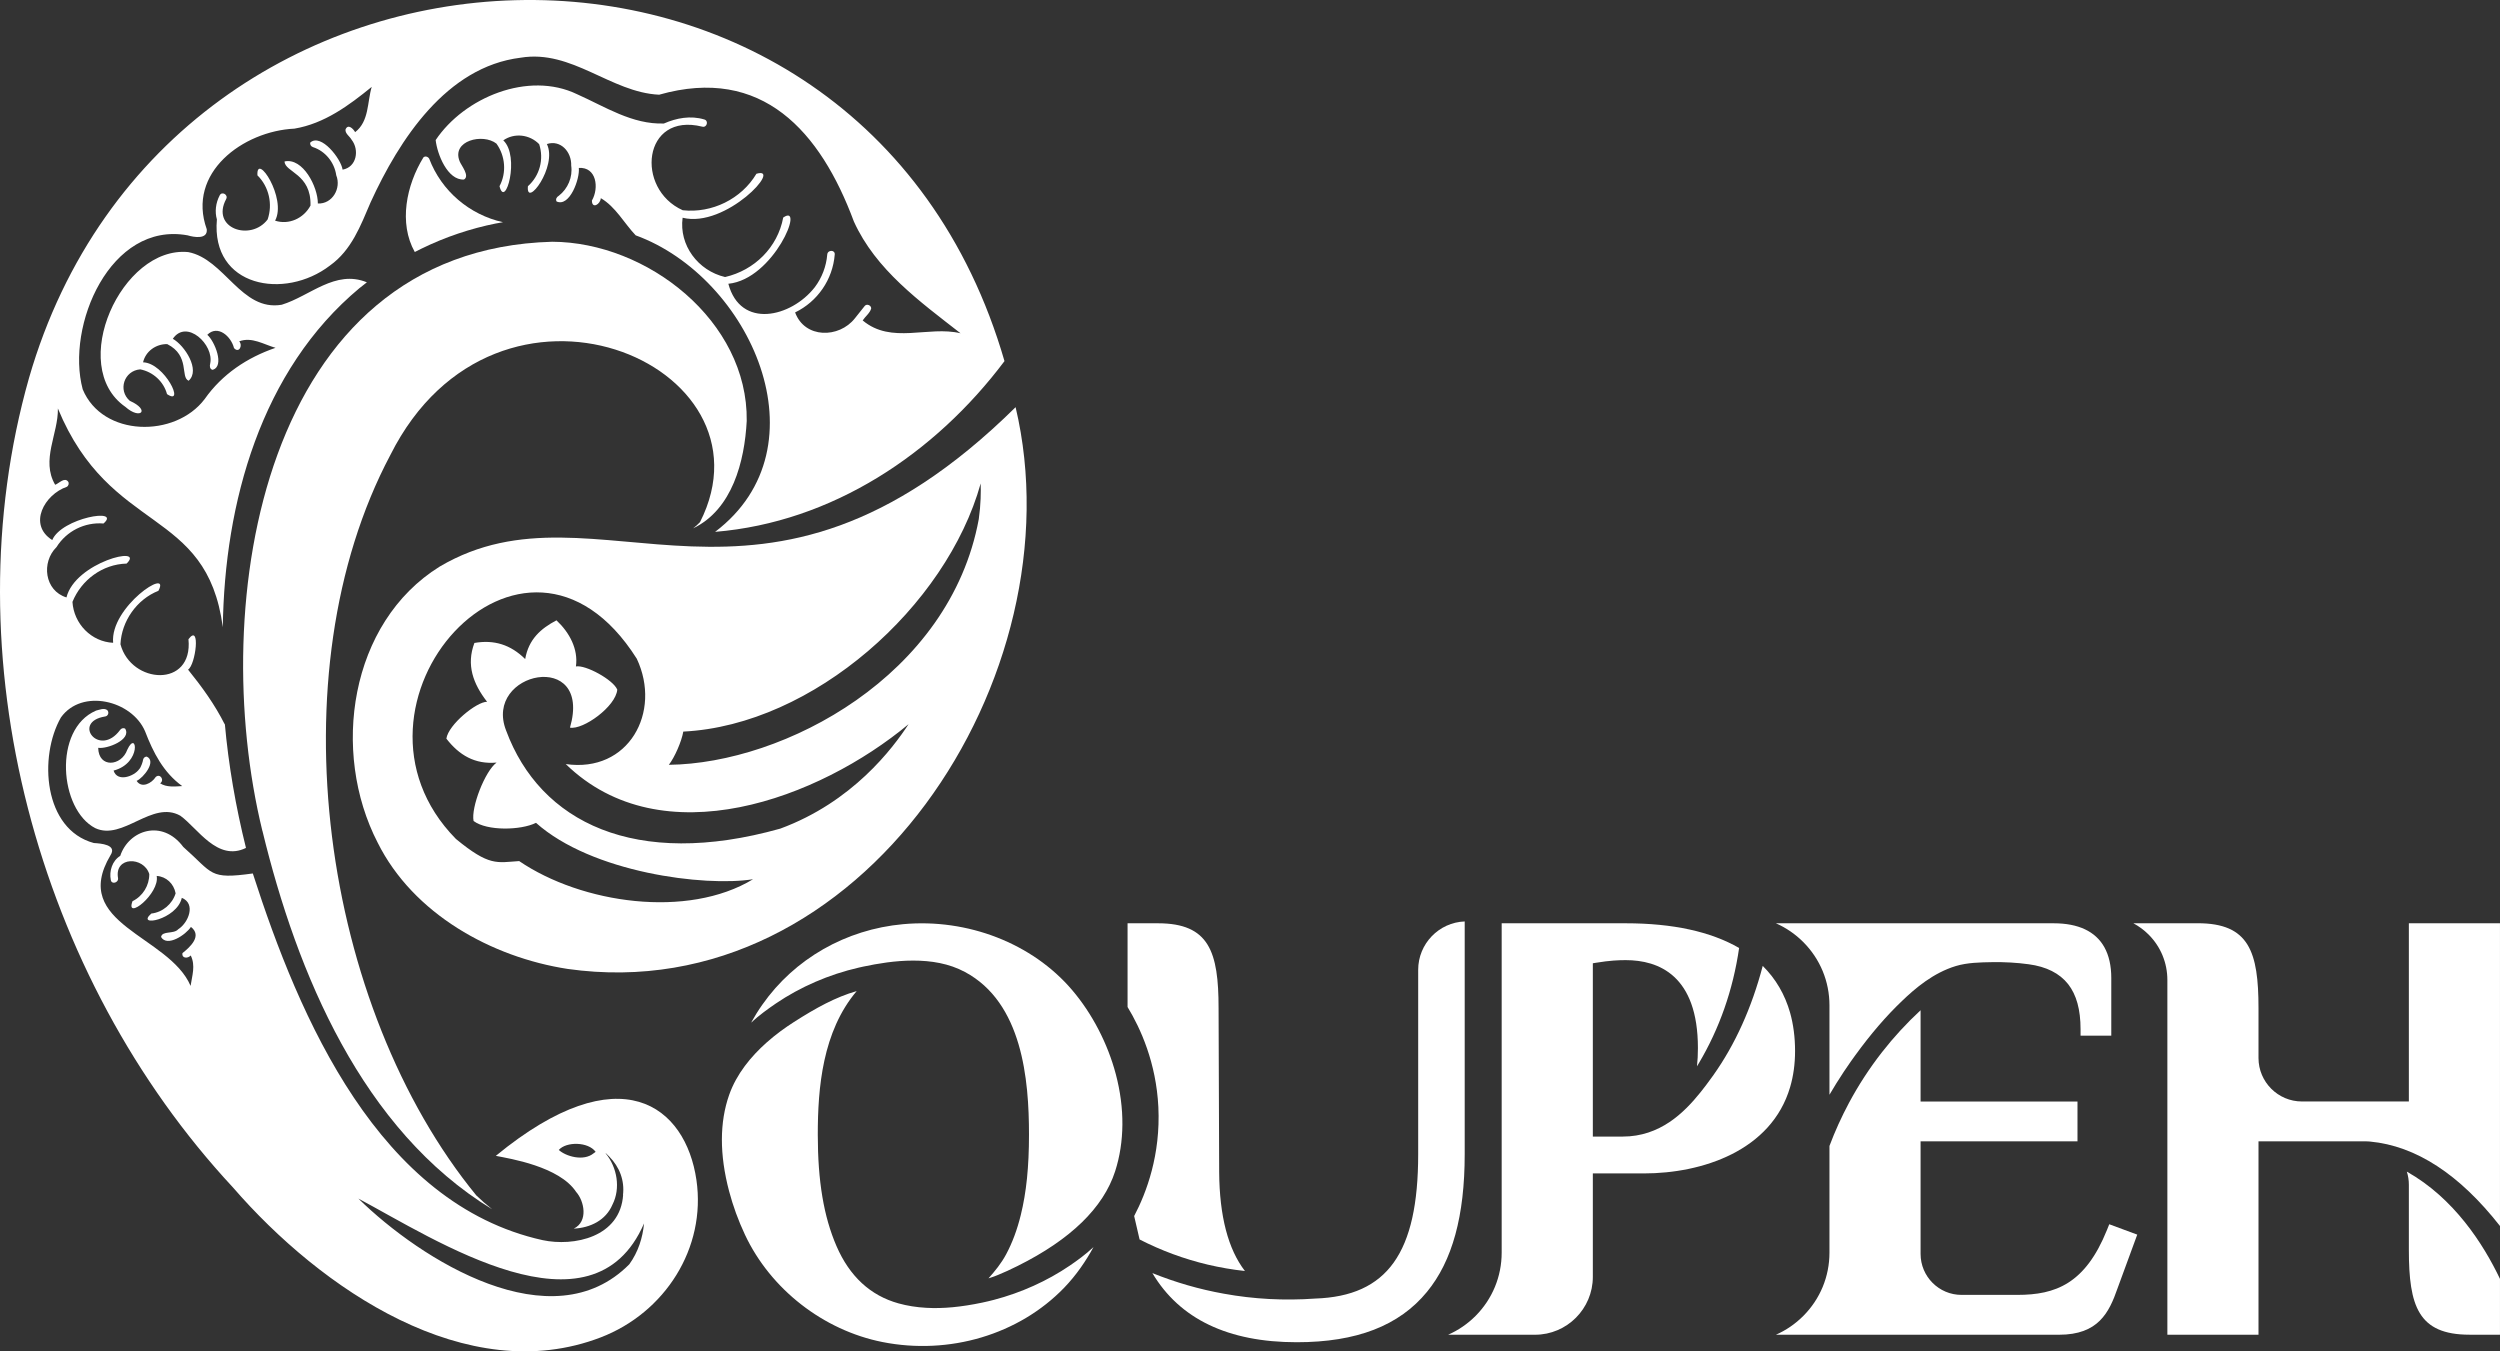 <svg width="370" height="200" viewBox="0 0 370 200" fill="none" xmlns="http://www.w3.org/2000/svg">
<rect x="0" y="0" width="370" height="200" fill="#333333" stroke="none"/>
<path d="M73.385 171.068C75.445 171.472 82.789 172.637 85.265 176.4C86.472 177.742 87.098 180.785 84.916 181.838C87.347 181.716 89.657 180.624 90.648 178.274C91.878 175.857 91.335 172.758 89.64 170.702C89.64 170.702 89.64 170.691 89.635 170.691H89.64L89.635 170.68V170.669C89.635 170.63 89.817 170.829 90.161 171.162C91.695 172.714 92.465 174.715 92.199 176.894L92.227 176.788C91.839 183.141 84.894 184.521 80.302 183.54C56.077 178.163 44.325 150.747 37.418 129.273C30.877 130.177 31.619 129.312 27.122 125.343C24.015 121.175 19.058 122.843 17.795 126.668C16.616 127.389 16.134 128.919 16.4 130.243C16.51 130.947 17.579 130.648 17.468 129.95C16.904 126.729 21.279 126.735 22.093 129.362C22.11 131.036 21.14 132.632 19.612 133.375C18.493 136.363 23.683 132.261 23.19 129.639C24.596 129.728 25.721 130.77 25.992 132.211C25.505 133.802 24.065 135.021 22.398 135.204C19.994 137.294 26.197 136.125 26.906 132.882C29.033 133.73 27.898 136.568 26.374 137.532C25.715 138.281 23.993 137.715 23.838 138.674C24.741 140.226 27.532 138.314 28.258 137.183C29.947 138.502 28.174 140.132 27.006 141.058C26.862 141.867 27.809 141.889 28.23 141.407C28.966 142.915 28.429 144.4 28.208 145.914C25.006 138.419 10.296 136.784 16.344 126.59C17.386 125 14.915 124.833 13.885 124.767C6.419 122.749 5.716 111.951 9.017 106.181C12.118 101.852 19.518 103.653 21.473 108.237C22.675 111.369 24.176 114.318 26.967 116.341C25.881 116.402 24.657 116.552 23.699 115.931C24.392 115.471 23.699 114.412 23.051 114.989C22.431 115.953 20.947 116.713 20.221 115.571C21.24 115.116 23.212 112.639 21.711 111.974C21.384 111.99 21.201 112.217 21.157 112.522C21.174 112.594 20.886 113.564 20.592 113.847C19.867 114.884 17.369 115.82 16.809 114.047C21.024 112.949 20.254 107.888 18.842 110.954C17.962 113.431 14.588 113.714 14.533 110.676C15.862 110.882 19.507 109.463 18.526 107.844C18.255 107.683 17.934 107.794 17.768 108.043C14.688 112.195 10.568 106.852 15.541 106.042C15.524 106.042 15.508 106.042 15.491 106.048C15.995 106.037 16.217 105.422 15.857 105.084C15.358 104.734 14.661 105.072 14.14 105.189C14.156 105.189 14.173 105.189 14.19 105.183C7.837 107.927 8.779 119.828 14.101 122.566C18.194 124.473 22.514 118.376 26.69 120.726C29.254 122.566 32.168 127.566 36.404 125.493C34.892 119.407 33.818 113.254 33.264 107.012C33.264 107.079 33.27 107.151 33.27 107.223C31.808 104.296 29.88 101.641 27.831 99.103C28.95 98.443 29.731 92.157 27.892 94.602C28.606 101.857 19.407 101.275 17.828 95.35C17.984 91.93 20.254 88.698 23.445 87.44C25.366 83.815 16.256 89.823 16.743 95.134C13.536 94.984 10.933 92.346 10.723 89.081C12.041 85.827 15.17 83.504 18.737 83.41C21.589 80.65 11.121 83.2 9.837 88.421C6.585 87.423 6.087 83.211 8.363 80.971C9.842 78.599 12.539 77.252 15.32 77.479C18.039 75.107 9.105 76.648 7.732 79.929C4.077 77.623 6.602 73.167 9.892 72.047C10.141 71.903 10.252 71.537 10.091 71.288C9.549 70.573 8.751 71.531 8.164 71.748C6.021 68.084 8.64 64.204 8.568 60.456C16.361 79.292 30.595 74.896 32.976 92.828C33.22 74.442 38.614 54.78 53.23 42.619H53.236C53.585 42.342 53.95 42.054 54.299 41.782C49.619 39.864 45.87 43.827 41.694 45.102C35.696 46.128 33.236 38.323 27.853 37.309C18.028 36.367 9.92 54.187 18.543 60.207C18.543 60.207 18.543 60.213 18.554 60.213C20.775 62.197 22.309 60.706 19.208 59.32C17.413 57.757 18.355 54.864 20.747 54.664C22.642 55.03 24.22 56.465 24.718 58.328C27.477 60.179 24.386 53.722 21.174 53.622C21.545 52.003 23.062 50.9 24.752 50.928C28.163 52.652 26.651 55.839 27.92 56.349C29.692 54.769 27.338 51.133 25.577 50.141C27.62 47.153 31.719 51.028 31.11 53.805C31.016 54.148 31.027 54.625 31.453 54.736C33.309 54.243 31.758 50.457 30.678 49.553C32.218 48.007 34.2 49.775 34.632 51.51C35.336 52.336 35.984 51.166 35.402 50.518C37.274 49.814 39.035 50.983 40.78 51.477C36.565 52.923 32.877 55.385 30.296 59.054C25.937 64.841 15.17 64.697 12.24 57.618C9.715 48.212 16.328 32.741 27.77 34.831C28.689 35.114 30.766 35.474 30.6 33.928C27.604 25.569 35.972 19.399 43.577 19.039C47.996 18.296 51.619 15.624 55.014 12.858C54.338 15.114 54.648 17.953 52.56 19.56C52.272 19.039 51.502 18.279 51.137 19.161C51.054 19.771 51.763 20.175 52.029 20.674C52.029 20.68 52.04 20.68 52.04 20.685C53.219 22.193 52.787 24.743 50.705 25.109C50.472 23.495 47.509 19.693 45.925 21.09C45.842 21.389 46.025 21.677 46.313 21.772C48.152 22.359 49.498 24.044 49.763 25.934C49.763 25.934 49.763 25.946 49.769 25.951C50.533 27.869 49.193 30.214 47.044 30.119C47.055 27.653 44.818 23.296 42.115 23.895C42.131 25.491 46.091 25.696 45.953 30.424C44.945 32.326 42.74 33.323 40.714 32.658C42.497 29.36 37.906 22.409 38.099 25.951C39.811 27.631 40.387 30.219 39.611 32.475C37.124 35.779 31.148 33.8 33.475 29.454C33.812 28.828 32.854 28.268 32.522 28.9C31.918 30.042 31.774 31.35 32.101 32.475C31.204 42.503 42.126 44.443 48.833 39.299C52.029 37.02 53.363 33.412 54.853 29.936C59.101 20.652 66.074 9.893 77.051 8.54C84.644 7.277 90.377 13.679 97.549 14.017C112.813 9.682 121.425 19.455 126.377 32.791C129.617 39.936 136.152 44.637 142.161 49.326C137.376 48.173 131.943 51.006 127.678 47.425C128.066 46.826 128.742 46.349 128.936 45.662C128.963 45.197 128.299 44.908 127.989 45.269C127.501 45.884 127.008 46.499 126.521 47.114C124.178 50.086 119.105 50.13 117.676 46.239C120.993 44.631 123.248 41.377 123.541 37.663C123.602 36.949 122.494 36.954 122.433 37.663C122.295 39.41 121.641 41.117 120.584 42.514C117.083 46.992 109.59 48.733 107.795 41.998C114.53 41.333 119.199 29.914 115.915 32.198C115.089 36.616 111.661 39.997 107.313 41.001C103.309 40.064 100.479 36.289 101.027 32.226C107.452 33.822 115.959 24.521 111.949 25.718C109.728 29.454 105.353 31.588 101.049 31.117C93.977 27.958 95.107 16.545 103.935 18.745C104.627 18.934 104.921 17.864 104.234 17.681C102.201 17.071 100.108 17.465 98.258 18.279C93.567 18.44 89.546 15.785 85.42 13.95C78.198 10.458 68.694 14.438 64.479 20.73C64.701 22.797 66.229 26.705 68.666 26.572C69.574 26.056 68.262 24.477 68.035 23.895C66.766 20.796 71.491 19.688 73.474 21.256C74.786 23.074 74.996 25.563 73.928 27.553C74.781 31.051 76.996 23.113 74.487 20.774C76.121 19.627 78.392 19.893 79.798 21.339C80.524 23.568 79.882 26.001 78.131 27.559C77.81 30.94 82.556 24.621 80.939 21.317C82.972 20.652 84.611 22.476 84.539 24.515C84.783 26.201 84.046 27.936 82.706 28.972C82.706 28.972 82.684 28.983 82.684 28.989C82.684 28.989 82.686 28.985 82.689 28.978L82.673 28.994C82.379 29.166 82.191 29.499 82.379 29.82C84.312 30.685 85.841 26.456 85.664 24.854C88.283 24.682 88.688 27.808 87.602 29.687C87.613 30.984 88.859 30.241 88.92 29.327C91.13 30.624 92.349 33.007 94.082 34.831C111.024 41.006 122.433 66.133 105.835 78.715C123.165 77.28 138.379 67.147 148.664 53.445C127.318 -20.267 25.078 -16.121 4.293 55.944C-7.394 97.146 5.472 144.555 34.488 175.752C47.509 190.784 69.12 205.54 88.904 197.935C98.413 194.282 104.539 184.72 103.071 174.632C101.487 163.757 91.872 155.874 73.379 171.068H73.385ZM87.874 170.674C86.384 171.933 83.72 171.134 82.701 170.192C83.814 168.928 87.065 168.967 88.156 170.475L87.874 170.674ZM93.141 187.109C81.715 198.667 62.33 186.494 53.036 177.387C64.407 183.445 87.646 198.789 95.317 181.067C95.123 183.163 94.459 185.286 93.141 187.109Z" fill="white"/>
<path d="M103.597 77.279C103.282 77.612 102.938 77.922 102.578 78.2C108.394 75.406 110.199 68.272 110.515 62.308C110.725 47.519 95.794 35.834 81.715 35.779C38.764 36.976 30.611 89.363 38.836 122.982C38.836 122.987 38.847 122.993 38.847 122.993C43.965 144.084 53.602 167.226 72.809 178.955C72.809 178.955 72.809 178.955 72.815 178.955C71.879 178.202 71.308 177.703 70.5 176.927L70.516 176.949C47.648 149.023 40.614 99.679 57.778 67.33C73.518 35.984 115.538 53.772 103.597 77.285V77.279Z" fill="white"/>
<path d="M150.309 60.263C112.415 97.634 88.632 69.974 65.083 83.848C51.713 92.157 48.96 111.292 55.9 124.723C61.156 135.249 72.737 141.668 84.019 143.403C127.501 149.55 159.702 99.906 150.309 60.263ZM115.477 122.639C94.01 128.658 79.937 121.713 74.903 108.116C71.491 99.385 87.735 96.01 84.357 107.689C86.317 108.044 91.141 104.563 91.357 102.068C90.765 100.61 86.677 98.371 85.237 98.632C85.597 96.093 84.307 93.632 82.357 91.808C80.037 93.028 78.237 94.607 77.727 97.54C75.556 95.394 73.114 94.652 70.212 95.156C68.982 98.415 70.029 101.204 72.089 103.864C70.56 103.831 66.357 107.24 66.063 109.319C67.946 111.752 70.267 113.149 73.496 112.861C71.779 114.113 69.685 119.529 70.09 121.508C72.089 123.01 77.096 122.893 79.328 121.779C87.597 129.163 104.279 131.269 111.451 130.127C101.77 135.997 86.107 133.741 76.835 127.439C73.523 127.66 72.432 128.243 67.475 124.163C48.008 104.374 77.495 70.989 94.243 97.49C97.97 105.405 93.024 114.424 83.731 113.082C97.992 126.957 121.243 118.187 134.469 107.179C132.115 110.771 126.172 118.697 115.477 122.639ZM144.859 76.831C140.589 100.023 116.053 112.994 98.989 113.193C99.848 112.09 100.883 109.723 101.127 108.276C120.384 107.318 140.074 89.73 145.141 71.548C145.18 72.79 145.169 74.636 144.859 76.831Z" fill="white"/>
<path d="M73.44 33.069C73.772 33.002 74.11 32.941 74.442 32.886C69.491 31.788 65.343 28.274 63.526 23.496C63.371 23.208 62.967 23.047 62.69 23.274C62.684 23.274 62.684 23.274 62.679 23.274C60.125 27.42 58.984 33.024 61.388 37.298C61.715 37.121 62.042 36.954 62.38 36.799C65.885 35.086 69.613 33.828 73.44 33.063V33.069Z" fill="white"/>
<path d="M158.322 187.315C154.977 189.587 151.128 191.322 147.107 192.376C146.531 192.525 145.955 192.664 145.373 192.786C142.261 193.44 139.552 193.7 137.088 193.556C135.642 193.479 134.263 193.257 132.984 192.902C128.824 191.749 125.734 188.894 123.801 184.421C121.912 180.053 121.032 174.81 121.032 167.92C121.032 161.03 121.719 152.665 126.792 146.679C123.668 147.571 120.766 149.173 117.504 151.257C116.23 152.072 114.807 153.092 113.439 154.311C111.157 156.346 109.013 158.929 107.917 162.038C106.488 166.096 106.482 170.885 107.9 176.273C108.476 178.462 109.268 180.635 110.254 182.736C114.037 190.79 121.84 196.882 130.613 198.623C140.516 200.585 150.807 197.514 157.491 190.591C159.314 188.7 160.709 186.633 161.839 184.571C160.654 185.674 159.391 186.589 158.322 187.315ZM165.146 159.001C164.547 156.728 163.672 154.483 162.576 152.371C161.485 150.26 160.167 148.281 158.677 146.529C152.811 139.633 143.219 135.897 133.648 136.779C125.18 137.555 117.592 141.895 112.835 148.68C112.231 149.533 111.672 150.431 111.162 151.357C112.325 150.276 113.632 149.334 114.823 148.519C118.462 146.052 122.688 144.218 127.085 143.209C127.312 143.153 127.545 143.103 127.778 143.054C129.882 142.61 132.48 142.167 135.149 142.167C137.819 142.167 140.45 142.588 142.809 143.852C151.311 148.392 152.291 159.76 152.291 167.92C152.291 172.692 151.903 176.473 151.078 179.815C150.535 182.021 149.826 183.922 148.912 185.63C148.176 187.004 147.267 188.102 146.298 189.194C146.409 189.161 146.52 189.127 146.631 189.088C146.974 188.978 147.334 188.845 147.711 188.689C148.597 188.329 149.522 187.902 150.624 187.354C158.45 183.457 163.296 178.745 165.04 173.352C166.436 169.012 166.475 164.045 165.146 159.001Z" fill="white"/>
<path d="M184.249 188.107C182.421 187.913 180.571 187.592 178.749 187.165C175.26 186.339 171.864 185.086 168.658 183.44L167.855 179.975C169.699 176.472 171.776 170.885 171.438 163.851C171.117 157.288 168.802 152.194 166.88 149.04V136.646H171.383C178.965 136.646 180.349 140.869 180.349 149.195L180.438 173.496C180.482 179.987 181.767 184.892 184.249 188.107Z" fill="white"/>
<path d="M216.776 136.374V170.813C216.776 179.953 214.948 186.622 211.199 191.189C207.083 196.211 200.775 198.65 191.914 198.65C181.767 198.65 174.584 195.208 170.552 188.418C173.958 189.792 177.508 190.818 181.119 191.466C185.555 192.276 190.108 192.514 194.65 192.187C205.333 191.827 209.891 185.435 209.891 170.813V143.536C209.891 139.678 212.954 136.518 216.776 136.374Z" fill="white"/>
<path d="M265.669 155.558C265.669 157.471 265.42 159.272 264.933 160.913C262.158 170.314 251.934 173.667 243.288 173.667H235.74V188.977C235.74 193.7 231.901 197.541 227.183 197.541H214.322C215.812 196.887 217.18 195.956 218.371 194.77C220.869 192.259 222.248 188.927 222.248 185.391V136.646H240.608C247.564 136.646 253.208 137.876 257.389 140.304C256.492 146.484 254.482 152.233 251.408 157.393C251.325 157.532 251.242 157.67 251.153 157.814C251.247 156.966 251.291 156.063 251.291 155.115C251.291 144.356 245.482 142.1 240.608 142.1C239.594 142.1 238.282 142.144 236.205 142.488L235.74 142.565V168.213H240.159C245.692 168.213 249.231 164.699 251.69 161.639C252.205 161.002 252.743 160.287 253.335 159.461C253.424 159.344 253.507 159.222 253.596 159.1C256.802 154.577 259.256 149.151 260.884 142.953C262.812 144.86 264.168 147.188 264.933 149.877C265.42 151.606 265.669 153.519 265.669 155.558Z" fill="white"/>
<path d="M316.313 182.724L313.395 190.673C312.137 194.293 310.531 197.541 304.744 197.541H262.834C264.318 196.887 265.692 195.956 266.877 194.769C269.38 192.264 270.76 188.933 270.76 185.391V169.599C271.585 167.403 272.554 165.275 273.651 163.224C275.063 160.586 276.697 158.08 278.536 155.724C280.258 153.518 282.174 151.434 284.246 149.516V163.024H307.468V168.922H284.246V185.579C284.246 188.922 286.96 191.643 290.299 191.643H298.579C304.212 191.643 308.62 190.008 311.833 182.032L312.171 181.189L316.313 182.724Z" fill="white"/>
<path d="M312.47 144.738V153.275H307.923V152.338C307.923 149.422 307.319 147.233 306.084 145.653C304.821 144.051 302.86 143.059 300.246 142.71C298.502 142.471 296.68 142.366 294.791 142.399C293.091 142.427 291.169 142.46 289.474 142.97C286.129 143.979 283.454 146.263 281.499 148.142C279.139 150.392 276.88 153.02 274.587 156.174C274.36 156.49 274.132 156.8 273.911 157.116C273.241 158.064 272.537 159.123 271.768 160.353C271.424 160.907 271.086 161.462 270.76 162.022V148.796C270.76 145.254 269.38 141.922 266.877 139.417C265.692 138.231 264.318 137.3 262.834 136.646H303.94C307.601 136.646 310.132 137.848 311.44 140.176C312.121 141.396 312.47 142.92 312.47 144.738Z" fill="white"/>
<path d="M369.997 136.64V181.45C363.999 173.79 357.541 169.588 350.773 168.951L350.474 168.928C350.352 168.928 350.219 168.917 350.092 168.917H334.258V197.536H320.771V145.043C320.771 142.499 319.786 140.11 317.991 138.314C317.31 137.638 316.551 137.078 315.731 136.64H325.28C332.867 136.64 334.258 140.869 334.258 149.201V156.584C334.258 160.132 337.143 163.019 340.688 163.019H356.511V136.64H369.997Z" fill="white"/>
<path d="M369.997 189.277V197.536H365.489C357.901 197.536 356.511 193.301 356.511 184.97V175.341C356.511 174.676 356.411 174.028 356.212 173.401C363.179 177.326 367.527 184.088 369.997 189.277Z" fill="white"/>
<path d="M109.684 164.194L109.258 166.267C109.308 165.857 109.402 165.253 109.585 164.549C109.618 164.427 109.645 164.311 109.684 164.194Z" fill="white"/>
</svg>
